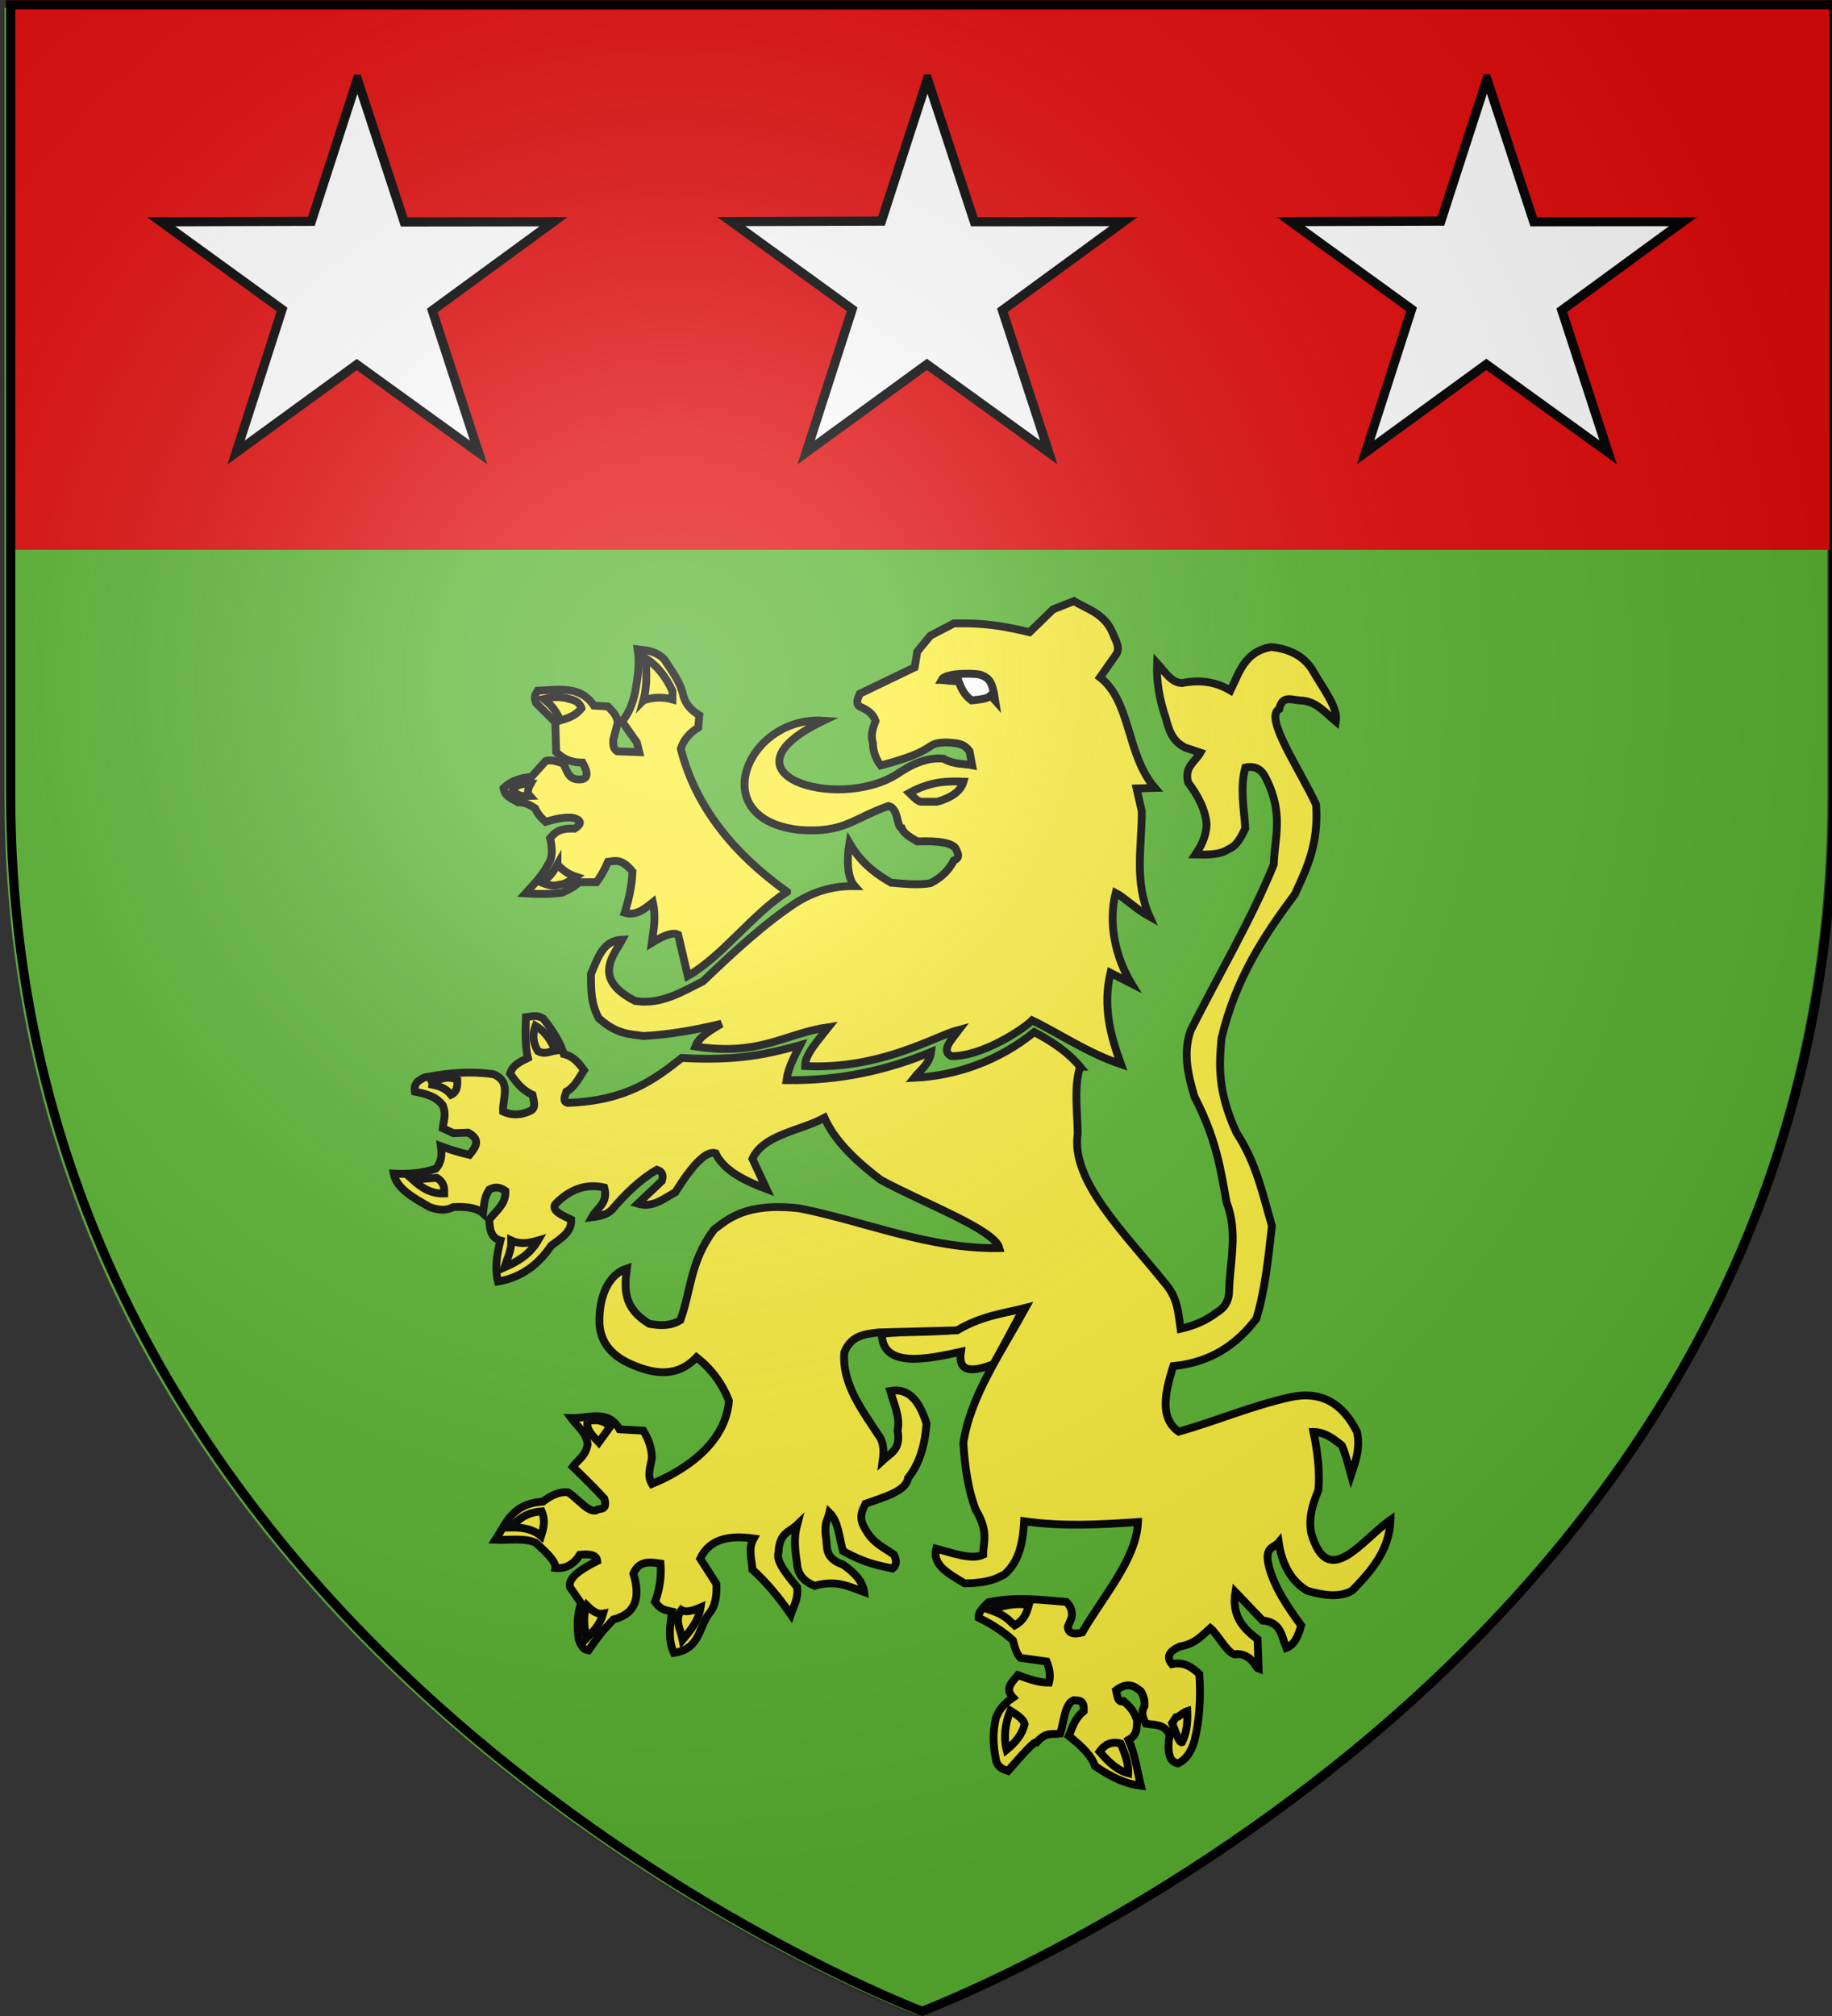<svg xmlns="http://www.w3.org/2000/svg" xmlns:xlink="http://www.w3.org/1999/xlink" width="600" height="660" viewBox="-300 -295 600 660"><rect x="-300" y="-295" width="600" height="660" fill="#333333" stroke="none"/><defs><radialGradient id="a" cx="-80" cy="-80" r="405" gradientUnits="userSpaceOnUse"><stop offset="0" style="stop-color:#fff;stop-opacity:.31"/><stop offset=".19" style="stop-color:#fff;stop-opacity:.25"/><stop offset=".6" style="stop-color:#6b6b6b;stop-opacity:.125"/><stop offset="1" style="stop-color:#000;stop-opacity:.125"/></radialGradient><radialGradient id="b" cx="-80" cy="-80" r="405" gradientUnits="userSpaceOnUse"><stop offset="0" style="stop-color:#fff;stop-opacity:.31"/><stop offset=".19" style="stop-color:#fff;stop-opacity:.25"/><stop offset=".6" style="stop-color:#6b6b6b;stop-opacity:.125"/><stop offset="1" style="stop-color:#000;stop-opacity:.125"/></radialGradient><radialGradient id="d" cx="-80" cy="-80" r="405" gradientUnits="userSpaceOnUse"><stop offset="0" style="stop-color:#fff;stop-opacity:.31"/><stop offset=".19" style="stop-color:#fff;stop-opacity:.25"/><stop offset=".6" style="stop-color:#6b6b6b;stop-opacity:.125"/><stop offset="1" style="stop-color:#000;stop-opacity:.125"/></radialGradient><path id="c" d="M-298.5-298.5h597V-40C298.5 246.2 0 358.39 0 358.39S-298.5 246.2-298.5-40z"/><path id="e" d="M-298.5-298.5h597V-40C298.5 246.2 0 358.39 0 358.39S-298.5 246.2-298.5-40z"/></defs><g style="display:inline"><g style="fill:#5ab532;fill-opacity:1;display:inline"><use xlink:href="#c" width="600" height="660" style="fill:#5ab532;fill-opacity:1" transform="translate(0 6.055)"/></g></g><g style="display:inline"><path d="M-297.222-295h596.445v180h-596.445z" style="fill:#e20909;fill-opacity:1;stroke:none;display:inline"/></g><g style="display:inline"><path d="m-182.965-269.087 15.345 46.748 48.92-.057-39.718 29.04 15.171 46.51-39.892-28.802-39.544 28.801 15.063-46.84-39.61-28.709 49.202-.148 15.063-46.543zM3.752-269.153l15.345 46.749 48.92-.057-39.718 29.04 15.171 46.508-39.893-28.8-39.543 28.8 15.063-46.84-39.61-28.708 49.202-.149 15.063-46.543zM186.965-269.153l15.345 46.749 48.92-.057-39.718 29.04 15.171 46.508-39.892-28.8-39.544 28.8 15.063-46.84-39.61-28.708 49.202-.149 15.063-46.543z" style="fill:#fff;fill-opacity:1;stroke:#000;stroke-width:3;stroke-miterlimit:4;stroke-opacity:1;stroke-dasharray:none;stroke-dashoffset:0;display:inline"/></g><g style="display:inline"><g style="fill:#fcef3c;stroke:#000;stroke-width:3"><path stroke-width="2.565" d="M67.11 53.407c-3.42-9.405-5.985-18.98-3.42-29.925l6.84 3.506C65.4 18.523 62.835 7.323 65.4-2.681c2.565 1.283 6.84 5.472 11.115 7.78C71.385-6.356 73.95-17.9 73.95-29.356l-1.71-7.524 5.985-.17C68.82-47.997 70.53-65.233 60.27-73.245l5.13-7.301c1.71-2.3 0-4.6-.855-6.9-2.565-6.635-8.55-8.166-12.825-10.756L44.88-95.5l-7.695 7.48c-12.825-3.128-18.81-2.906-24.795-2.88l-7.695 4.027L.42-81.7l-.855 5.173L-18.39-67.9c-.855 1.821-1.71 3.822.855 4.6 1.71.898 3.42 1.89 4.275 4.292-.855 2.403-1.71 4.805-.855 7.208 0 2.607.855 5.172 2.565 7.395 19.665-5.13 13.68-7.284 21.375-7.54 4.275.179 5.985.564 7.695 2.838l.855 4.617c-2.565-.513-5.985-.171-9.405-2.138-5.985-.513-11.115 2.309-15.39 5.216-19.665 12.14-59.85-.342-23.94-17.639-24.795-1.693-39.33 32.345-7.695 35.765 14.535 1.026 17.1-3.591 29.07-7.866 3.42.94 2.565 6.925 4.275 7.182.855 2.223 3.42 3.334 5.13 4.446 6.84-.257 11.97.342 12.825 2.821.855 1.796.855 2.65-.855 3.42-1.71 3.335-4.275 5.729-7.695 7.439-4.275.684-8.55.17-12.825-.171-7.695-4.36-11.115-8.636-13.68-12.996-.855 5.044-.855 11.2 1.71 14.107-6.84-.085-12.825 1.54-18.81 5.216-10.26 6.583-21.375 16.843-30.78 25.906-6.84 3.42-13.68 7.78-22.23 6.498-14.535-7.353-6.84-15.219-4.275-20.092-5.985.256-7.695 5.044-10.26 11.286 0 5.215 0 9.747 2.565 14.45 5.985 5.386 10.26 5.13 14.535 5.813 8.55-.427 17.1-1.966 25.65-4.018-5.985 3.42-7.695 5.215-8.55 7.438 21.375 3.25 29.07-4.19 43.605-6.327-3.42 4.36-7.695 8.892-7.695 12.74C-11.55 55.288 6.405 44.088 14.1 42.12c-2.565 3.42-5.985 6.755-2.565 8.636 10.26.17 23.94-9.063 26.505-11.714 8.55 4.104 17.955 10.602 29.07 14.364zM-11.208 141.643c.171 11.372 14.62 8.38 25.907 5.9-.855 5.814 2.137 7.353 10.773 4.018l9.747-18.211c-6.584 1.71-12.569 1.71-21.974 7.01-8.122.941-15.903.428-24.453 1.283z"/><path stroke-width="2.565" d="M15.554-39.104c-5.045-.17-10.431-.256-17.699 3.677C-.862-34.23.505-32.35 2.13-32.52h4.788c5.387-1.54 7.866-3.848 8.636-6.584zM-42.244-3.023c-17.784-12.74-30.01-28.044-34.799-46.854.94-2.915 2.907-5.198 5.729-6.934l.342-4.018c-2.394-1.48-4.36-3.326-5.216-6.327-.94-4.592-3.847-8.2-6.327-12.073-3.163-2.958-6.156-2.838-8.635-3.163.77 4.694 0 9.388-.855 14.082-.855 3.924-2.223 7.105-4.275 9.49l4.873 6.9.77 3.155-7.225-.257c-1.505-1.026-1.248-2.42-1.291-3.762l1.436-5.463c0-2.343-1.676-3.856-3.163-5.464l-4.6-.282c-4.523-6.729-11.68-5.113-18.4-4.89-.53 1-1.488 1.581-.573 4.027l6.327 6.327.282 9.764c1.984 1.88 4.37 3.42 8.627 3.42 2.617 4.702 1.095 5.814-2.009 5.472-2.932-.513-3.12-3.25-4.318-5.13-3.069-1.197-4.574-1.197-5.745-.855l-4.6 5.13c-4.019.513-6.712 1.368-9.2 3.762.453 2.907 2.873 3.42 4.745 4.617 2.104-.086 3.874.855 5.6 1.966.719 1.71 1.993 3.164 3.455 4.446 3.377-1.026 6.575-1.71 9.2-1.282 2.462.77 2.795 1.88.282 3.505-5.164-.256-6.626 1.454-8.046 3.164.77 2.992.77 5.557 0 7.438-2.684 5.216-5.37 7.61-8.045 10.602 4.18.257 8.268.257 12.072-.256 1.924-.94 3.9-1.796 5.455-3.42h5.754c1.249-1.71 2.488-3.762 3.737-6.67 2.274-.256 4.343-1.282 8.02 3.164-.171 4.703-1.197 9.234-2.565 13.51 3.59 1.11 6.412-1.112 9.234-3.42 1.111 5.215.256 8.635-.342 13.252 4.275-2.65 7.096-3.506 8.635-2.65l3.164 13.508c11.371-6.498 21.118-20.263 32.49-27.53z"/><path stroke-width="2.565" d="M53.772 54.262c-4.104-4.959-9.405-8.379-15.048-11.371-11.628 9.405-25.393 14.278-39.33 14.962 1.881-2.394 5.13-4.617 5.558-8.464-13.937 5.814-29.669 9.49-47.367 9.234.513-3.848 2.48-7.61 4.446-11.457-9.918 2.736-20.178 5.3-38.732 4.19-8.977 7.01-17.955 14.021-37.406 14.705-1.719-.427-.89-2.137-.402-3.676 2.454-1.283 4.07-4.275 5.788-7.011-1.684-2.309-3.445-4.532-6.626-5.301-1.205-3.848-3.625-7.78-6.746-11.628-2.078-1.283-3.582-.684-5.66-.428-.12 4.446-.36 8.892.641 13.338-2.727 1.368-4.967 2.309-5.814 5.13 1.915 2.736 3.908 5.387 7.32 6.926.4 1.88 1.145 3.933-.283 5.044-3.12 1.625-6.233 1.881-9.354.428-.214-4.36 2.864-9.918-3.249-12.227-7.481-1.026-14.424-.427-21.144.855-1.47 0-2.522.855-3.625 1.625-.932 1.111-1.069 2.137-.847 3.249 3.42.684 6.823 1.453 9.115 4.446 1.24 3.163.299 4.788 0 7.524l3.505 1.624 4.822-.17c4.412 2.393 2.335 4.873.402 7.267-4.07-.94-6.788-1.881-9.345-2.822.564 3.762-.29 5.814-1.633 7.353-4.6 1.54-9.208 1.881-13.817 1.625.932 4.873 6.361 7.866 11.79 10.944 3.42 1.282 5.823 1.026 7.721 0 4.515-.257 7.926.342 9.756 2.052.385-2.565.23-5.13 2.035-7.78 2.214-1.198 3.83-.6 5.284.427.23 4.275-3.018 6.498-5.284 9.405.12 3.078.521 5.985 3.66 6.84-1.283 4.873-1.83 9.405-.813 13.423 7.67-1.282 13.252-5.557 17.476-11.799 3.155-2.308 6.686-4.36 6.507-8.464-3.044-1.454-6.327-2.822-5.284-4.96 4.993-5.215 10.354-6.84 16.117-5.557 1.419 5.13-2.412 6.67-4.062 9.747 2.865-.342 5.301-1.026 6.644-2.565 4.386-5.13 9.088-9.747 14.646-12.996 1.624.513 2.308 1.625 1.624 3.677l-7.866 7.438c4.788 1.454 8.294-1.539 12.312-3.762 5.387-8.635 10.004-13.765 13.167-12.74 2.565 5.473 9.149 8.893 16.673 11.714l-4.617-9.918c3.676-8.037 15.646-9.063 23.598-13.423C-26.47 78.8-19.46 85.213-11.678 91.198c13.85 7.61 37.363 16.245 38.988 22.401-22.829.428-43.605-8.635-65.408-12.996-17.784-2.052-23.683 3.677-28.044 6.926-7.866 10.516-7.438 19.75-11.03 29.668-3.334 2.052-6.754 1.796-10.174 1.197-8.55-5.13-8.208-11.457-7.353-18.126-5.685 1.796-9.294 8.721-8.969 18.297.513 6.413 4.37 10.26 9.824 12.825 7.952 3.591 15.561 4.703 21.974-2.052 4.873 3.848 8.379 8.55 10.602 14.279-1.368 16.843-20.264 25.137-25.223 27.189-1.71-2.822-.427-5.643 0-8.55-.085-3.335-1.197-6.242-2.821-8.892l-7.78-.428c-3.805-6.754-10.26-3.505-15.835-3.676 1.94 2.65 4.83 4.531 5.403 8.55-.692 4.018-3.163 5.044-4.873 7.353 5.634 5.472 8.533 8.464 10.354 10.516.957 3.591-.992 3.164-2.232 3.506-2.496 1.88-6.498-3.762-9.755-5.643-2.728-.257-5.447.94-8.174 3.078-10.055.598-12.021 7.096-15.518 12.483 4.72.17 9.482-.684 13.124.94 3.454 3.078 6.797 6.242 6.507 8.294 3.462.342 6.079-1.283 8.01-4.36 4.344-.428 5.541.598 5.695 2.051-5.43 2.736-9.601 5.472-8.943 8.55l3.65 5.301c-1.401 3.933-1.307 7.866-.812 11.8 1.351 3.59 2.275 3.334 3.258 3.59 4.395-6.412 5.874-7.61 8.131-10.089 7.567-1.88 8.85-7.438 6.54-15.048 1.967-4.36 5.473-3.762 8.893-3.249.342 4.19-.257 8.38-1.796 12.569 1.881 2.48 2.907 2.565 5.558 3.163-.684 4.788-1.368 9.063.598 13.51 8.38-1.198 8.123-8.038 11.372-12.655 2.48-2.65 2.736-6.925 2.565-9.918l-5.301-8.293c3.078-6.498 9.49-7.695 17.527-6.584-1.966 3.42-.598 6.84-.427 10.175 4.36 3.933 8.55 8.892 12.568 14.706.94-2.822 2.565-5.13 2.052-8.978-3.59-4.36-7.01-8.55-6.07-11.371.256-6.498 3.676-6.67 6.07-8.978-1.111 4.19-.684 8.38 0 12.654.171 3.335 2.052 5.814 5.729 7.268 7.524-2.052 11.542.427 16.245 2.052-.428-3.42-3.078-6.327-6.926-8.978-6.412-2.223-4.959-5.985-5.643-9.32-.513-4.702.684-5.386 1.197-7.694 2.993 2.907 3.164 8.208 4.446 12.568 7.78 4.275 11.8 4.703 16.245 5.729 1.368-1.112 1.368-2.65.428-4.532-3.078-2.223-6.584-3.676-8.978-7.695-2.992-4.531-1.368-6.583-.342-8.977 6.498-2.309 13.338-4.19 13.937-8.38 4.018-5.044 5.557-11.285 6.07-17.869-2.223-6.925-5.472-11.799-11.884-10.687 1.197 4.275 3.334 8.635 2.394 12.996 1.197 6.241-2.394 7.438-4.874 9.747.342-2.565.428-5.13-.77-7.353-5.813-8.892-12.653-17.613-11.798-28.044 2.308-5.643 6.84-5.985 11.371-6.498l25.565-.684c8.037-4.788 15.048-5.472 22.4-7.353-8.036 14.62-18.04 28.899-20.348 44.203.513 8.465 1.71 15.903 4.104 21.974 4.275 7.182 2.394 10.26 2.394 14.62-3.762 1.796-9.833-.513-15.39-1.966-1.368 5.557 4.36 8.293 9.32 11.371 8.207-.17 10.345-1.624 12.995-2.907 5.045-4.36 6.07-10.773 6.498-17.442 12.654 1.796 24.624 1.112 37.278.257-.513 12.055-11.286 24.11-18.297 36.166-2.48.599-4.531.513-4.702-1.88l1.197-2.822c.513-2.223-.257-3.848-1.625-5.301-8.379-.684-16.501-1.796-25.564.085-1.796 1.71-3.42 3.42-3.25 5.045 5.045 2.48 8.55 4.959 11.287 7.438.598 2.309 1.197 4.532 2.48 5.729l8.55 1.197c.94 2.308 1.367 4.617.769 6.925-3.591 0-6.84-1.282-10.175-2.48-1.88 2.31-4.446 4.361-1.624 7.354-3.762 2.565-4.874 4.788-5.643 6.925-1.112 5.045-.77 9.149 0 12.996.342 2.822 2.223 3.506 4.018 4.104 4.617-5.3 8.636-9.832 9.405-9.405 3.164-3.59 5.216-2.394 7.695-2.821 1.283-4.019 1.454-9.747 4.446-10.944 1.625.17 3.506-.257 3.25 3.59-3.25 2.737-3.677 5.473-4.874 8.123 4.446 3.506 7.61 6.755 8.55 9.833 5.643 3.933 10.602 5.985 15.048 6.498-1.283-5.045-1.71-9.747-4.019-15.048 3.164-1.796 2.48-4.019 2.822-6.156-.599-1.881-1.283-3.848-4.446-6.498-1.881.598-2.052-1.625-2.48-3.591 3.933-2.907 6.07-1.283 8.123.342 1.111 1.88 1.282 3.42 1.197 4.873-1.283 1.967-.513 3.848.427 5.729 2.822.513 5.985-.086 7.78 3.676-.854 5.387-.256 8.892 2.822 9.32 2.565-1.283 4.275-3.762 5.301-7.353 1.71-6.84 2.138-14.193 1.625-21.888-2.394-2.223-5.045-4.104-8.978-3.25-1.966-2.308-.94-4.189 2.48-5.728 5.3-.94 7.353-3.676 10.089-6.07 2.65 2.137 6.327 9.832 8.892 8.464 4.873.257 5.9 4.532 6.925 4.874l-.342-9.662c-4.788-3.59-8.55-7.78-7.267-15.475l8.892 9.32c6.156.512 6.241 5.215 7.78 8.977 2.736-1.026 3.933-4.019 4.874-7.353-4.532-6.242-8.807-12.483-10.602-19.494-1.54-6.413 1.71-5.814 3.249-7.695 1.111 7.61 4.36 12.825 9.32 15.817 5.557 1.625 10.687 2.223 14.705 0 6.327-6.498 12.227-13.252 12.569-23.17-9.49 6.583-20.52 23.427-25.992 4.104-.855-5.13.598-9.49 2.394-13.851.513-6.156-.257-12.569-1.625-19.067 3.591 0 6.498 2.138 9.32 4.446 1.282 2.907 2.052 6.413 2.992 9.662 1.454-4.36 3.078-8.636 1.967-14.108-4.532-9.063-11.372-13.509-21.546-11.457-13.082 2.907-23.684 7.61-36.85 11.372-6.242-4.36-4.618-12.569-1.796-21.46 12.74-1.283 20.947-7.354 27.189-15.476 2.821-9.149 3.847-19.067 5.13-30.438-2.993-10.175-4.96-20.35-11.628-30.524-6.327-13.765-5.643-22.4-4.874-30.95 4.703-19.751 14.108-33.773 24.026-47.111 3.847-8.38 7.866-16.502 6.925-29.327-5.044-11.115-17.27-28.702-12.055-31.284.94-4.566 3.933-3.027 6.754-2.822 5.301.086 8.208 3.968 11.8 6.909.769-4.626-4.276-10.859-7.952-17.314-2.993-4.395-7.524-6.506-13.253-7.08-8.72 1.514-10.43 8.337-13.338 14.228-4.19-2.488-9.148-3.762-15.903-2.437-3.59-.188-5.643-3.813-8.122-6.506-.257 6.173.855 12.098 2.821 17.886 1.026 3.916 2.138 7.73 6.498 9.781l4.874 1.625c-1.71 2.992-5.387 4.702-4.019 9.747 3.164 4.275 5.643 8.72 6.07 13.85-.256 4.19-1.88 7.012-3.676 9.748 4.104.085 8.037.085 10.602-1.625 3.164-1.282 4.36-4.19 5.729-6.925-.428-6.67-1.796-13.338 0-19.922 3.59-.77 5.557.94 6.84 3.677 5.814 11.628 2.736 19.152 2.48 28.044-7.354 18.126-18.127 36.252-27.275 54.463-2.565 7.695-.684 14.62 1.282 21.546 7.097 13.595 8.636 23.94 10.517 34.542 3.847 9.918 1.111 19.323.855 28.9 0 3.42-1.454 5.728-4.104 7.267-3.335 2.565-7.268 4.275-11.8 5.3-.769-5.044-.769-10.003-5.215-15.047-13.252-16.502-30.78-33.345-28.471-48.82-.086-7.354-1.283-15.22.77-21.889z"/></g><path d="M220.1 75.51c1.7-3.25 15.1-2.38 15-1.9 4 1.3 4.3 4.06 5 6.66l.5 3.09-1.7-1.9c-1.4 1.34-3.4 1.38-5.2 1.66l-2.1.24c-2.7-1.91-4-4.58-5-7.37-2.9 0-4.5-.28-6.5-.48z" style="fill:#fff;stroke:#000;stroke-width:3" transform="matrix(.855 0 0 .855 -179.803 -136.969)"/></g><g style="display:inline"><g style="fill:#fcef3c;fill-opacity:1;stroke:#000;stroke-width:3"><path d="M109.6 82.37c3.7-1.24 7.4-1.34 11.1-.34v-3.19c-2.5-5.54-5.9-9.76-10.3-12.61.4 5.53.6 11.05-.8 16.14zM85.9 85.4c-2.45 3.05-5.35 3.83-8.24 4.7-1.16-3.2-3.26-5.93-6.22-8.23 2.55-.58 5.15-1.08 8.58-.34 2.15.7 4.57.63 5.88 3.87zM66.4 114.3c-1.04 1.8-1.52 3.4-.34 4.7-2.18.1-4.37.4-6.55-2.2 1.19-2.2 3.94-2.5 6.89-2.5zM76.66 145.2c1.75 2 3.96 3.7 7.06 4.7-2.06 1.4-4.07 3-6.56 3.1-1.98.7-4.3.1-6.72-.9 3.22-1.7 4.74-4.3 6.22-6.9zM68.23 207c-1.16 3.2-1.05 6.5.95 9.7 2.71 1.4 4.53.1 6.66-.2-1.59-3.7-3.52-7.1-7.61-9.5zM27.34 229.3c3.64-1.9 7.29-3.4 10.94-1.6.1 2.3 0 4.6-2.38 5.7-2.45-3-5.49-3.6-8.56-4.1zM21.16 265.9c3.34 3 6.91 5.5 12.12 5.3 0-2 .21-4-2.85-6l-9.27.7zM58.96 289.2c.1 3.9-1.56 6.9-2.62 10.3 5.01-2.2 9.71-4.9 12.84-10.3-3.41 1-6.81 1.6-10.22 0zM88.2 358.4c-.71 3.1 1.93 5.6 4.28 8.1l4.28-5.9c-1.93-2.3-4.74-3.1-8.56-2.2zM70.61 392.9c-4.48.3-8.44 2.1-11.65 6.2 4.68-.1 8.63.8 11.41 3.3.96-3 1.76-5.9.24-9.5zM87.96 429c-1.77 4.2-.92 8.4-.24 12.6 2.52-2.6 5.14-5 6.42-9.5-2.06.4-4.12-1-6.18-3.1zM124.1 430.7c1.3.8 3.5.7 7.4-1-.7 5-3.8 8.7-6.9 12.4-.7-3.8-3.3-7.6-.5-11.4zM257.2 428.8c-5.7-1-10.2.4-14.7 1.9 5.8 2 7 3.9 9.3 5.9 3.9-2.2 4.6-5 5.4-7.8zM250.1 469.2c-2 5.3-2.6 10.3-1.4 15 3.3-2.7 6-5.8 6.9-9.8-.3-1.7-2.7-3.5-5.5-5.2zM284.3 484.9c2.1-2.9 4.8-4 8.1-3.1 1.7 4 3.1 8 2.9 11.4-4.5-1.2-7.8-4.6-11-8.3zM312.1 474l1.5-2.2c.9 0 2.7-1.9 4.3-2.4.2 4.6-.3 8.6-2 11.9-1.2.5-2.5-4.3-3.8-7.3z" style="fill:#fcef3c;fill-opacity:1" transform="matrix(.855 0 0 .855 -182.966 -136.156)"/></g></g><g style="display:inline"><g style="display:inline" transform="translate(607.627 34.966)"><use xlink:href="#e" width="600" height="660" style="fill:url(#d);display:inline" transform="translate(-607.627 -27.911)"/></g></g><g style="display:inline"><use xlink:href="#c" width="600" height="660" style="fill:none;stroke:#000;stroke-width:3" transform="translate(2 5.055)"/></g></svg>